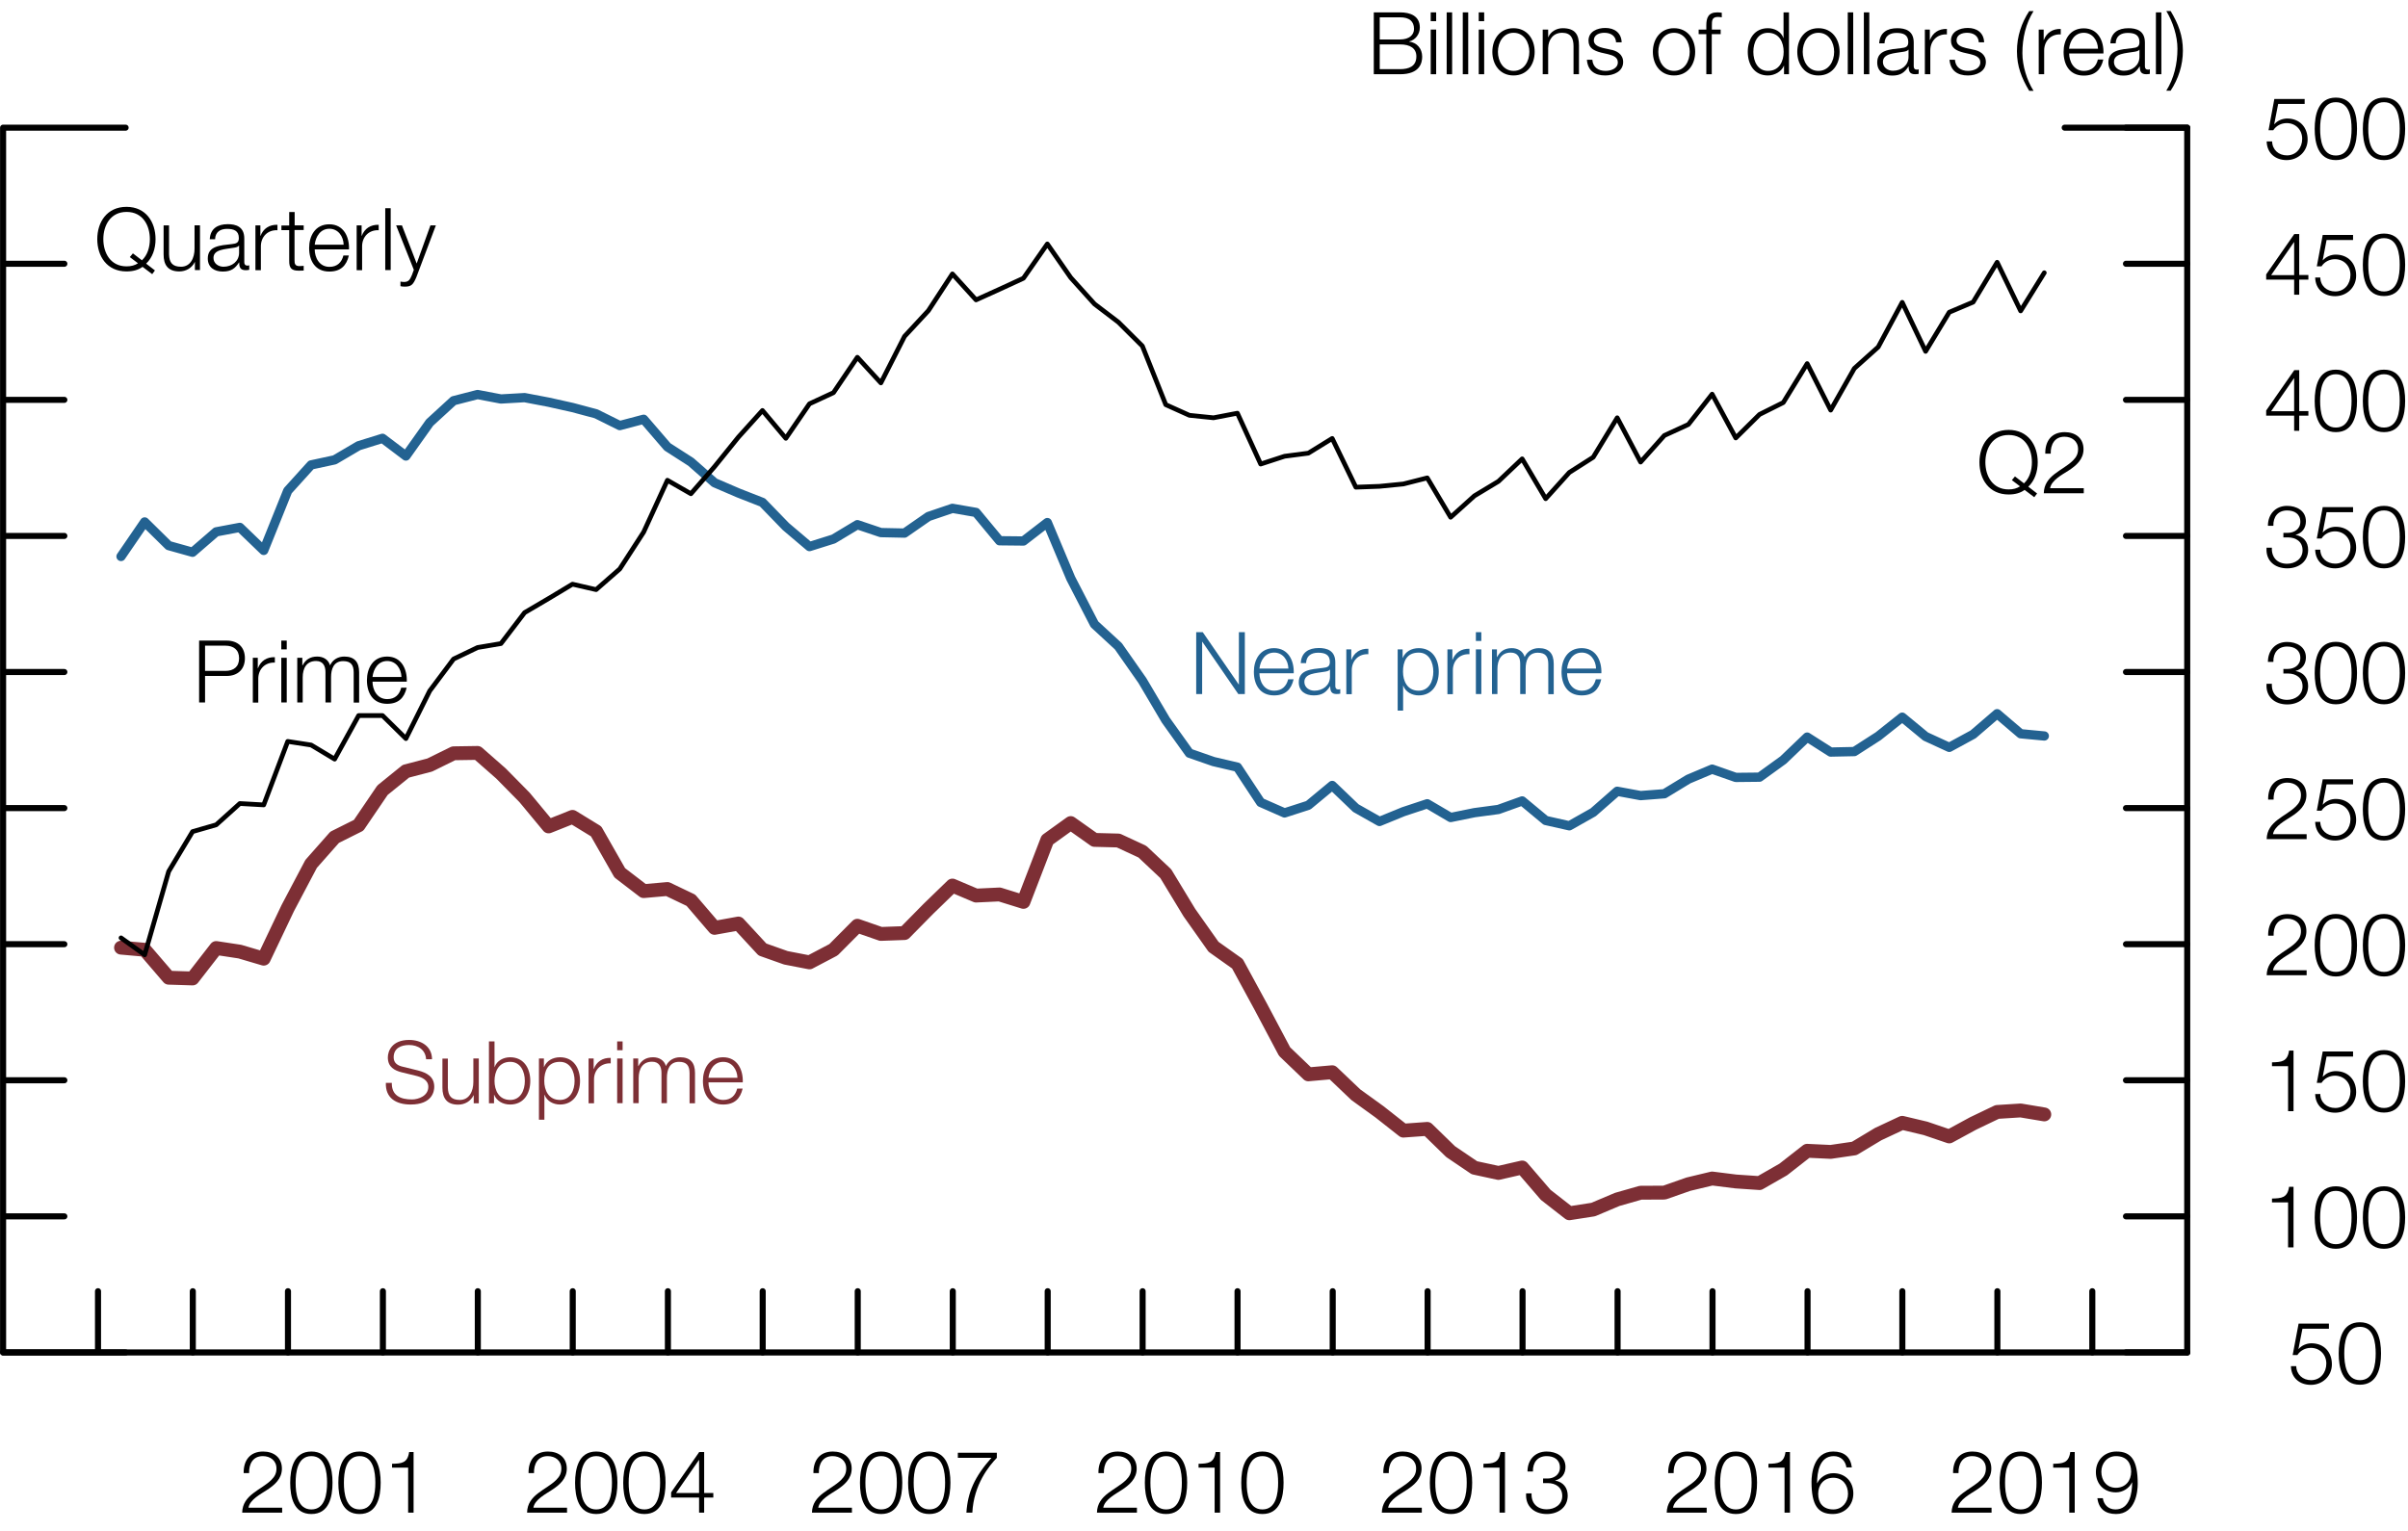 <?xml version="1.0" encoding="utf-8"?>
<!-- Generator: Adobe Illustrator 23.0.3, SVG Export Plug-In . SVG Version: 6.00 Build 0)  -->
<svg version="1.1" id="Layer_1" xmlns="http://www.w3.org/2000/svg" xmlns:xlink="http://www.w3.org/1999/xlink" x="0px" y="0px"
	 viewBox="0 0 194.58 123.77" style="enable-background:new 0 0 194.58 123.77;" xml:space="preserve">
<style type="text/css">
	.st0{fill:none;stroke:#7D2F35;stroke-width:1.12;stroke-linecap:round;stroke-linejoin:round;stroke-miterlimit:10;}
	.st1{fill:none;stroke:#236291;stroke-width:0.75;stroke-linecap:round;stroke-linejoin:round;stroke-miterlimit:10;}
	.st2{fill:none;stroke:#000000;stroke-width:0.38;stroke-linecap:round;stroke-linejoin:round;stroke-miterlimit:10;}
	.st3{fill:none;stroke:#000000;stroke-width:0.49;stroke-linecap:round;stroke-linejoin:round;stroke-miterlimit:10;}
	.st4{fill:#236291;}
	.st5{fill:#7D2F35;}
</style>
<g>
	<polyline class="st0" points="9.78,76.6 11.69,76.77 13.63,79.03 15.56,79.09 17.47,76.63 19.38,76.92 21.31,77.49 23.25,73.41 
		25.14,69.83 27.04,67.68 28.98,66.71 30.91,63.87 32.8,62.34 34.72,61.84 36.65,60.89 38.59,60.86 40.48,62.52 42.39,64.46 
		44.33,66.8 46.26,66.03 48.17,67.2 50.08,70.55 52.01,72.03 53.93,71.86 55.83,72.77 57.74,75 59.67,74.65 61.61,76.75 63.5,77.42 
		65.41,77.79 67.35,76.77 69.28,74.83 71.18,75.49 73.09,75.42 75.02,73.46 76.96,71.58 78.87,72.39 80.77,72.3 82.7,72.9 
		84.63,67.89 86.52,66.53 88.44,67.89 90.37,67.94 92.31,68.84 94.2,70.62 96.11,73.77 98.06,76.53 99.99,77.9 101.87,81.36 
		103.8,85 105.72,86.84 107.65,86.67 109.56,88.49 111.47,89.87 113.4,91.39 115.33,91.25 117.22,93.09 119.14,94.39 121.08,94.81 
		123,94.37 124.9,96.58 126.81,98.07 128.74,97.77 130.68,96.95 132.57,96.41 134.49,96.4 136.43,95.72 138.35,95.26 140.26,95.5 
		142.18,95.63 144.1,94.53 146.03,93.02 147.93,93.11 149.84,92.83 151.77,91.67 153.71,90.76 155.6,91.21 157.51,91.86 
		159.44,90.81 161.38,89.88 163.28,89.76 165.19,90.08 	"/>
	<polyline class="st1" points="9.78,44.98 11.69,42.19 13.63,44.1 15.56,44.64 17.47,42.99 19.38,42.63 21.31,44.49 23.25,39.67 
		25.14,37.58 27.04,37.17 28.98,36.03 30.91,35.43 32.8,36.86 34.72,34.16 36.65,32.39 38.59,31.89 40.48,32.25 42.39,32.14 
		44.33,32.51 46.26,32.94 48.17,33.45 50.08,34.4 52.01,33.89 53.93,36.12 55.83,37.34 57.74,39.02 59.67,39.85 61.61,40.61 
		63.5,42.56 65.41,44.18 67.35,43.57 69.28,42.41 71.18,43.05 73.09,43.09 75.02,41.75 76.96,41.09 78.87,41.42 80.77,43.71 
		82.7,43.73 84.63,42.24 86.52,46.74 88.44,50.46 90.37,52.24 92.31,55.01 94.2,58.21 96.11,60.88 98.06,61.56 99.99,62.01 
		101.87,64.86 103.8,65.71 105.72,65.09 107.65,63.49 109.56,65.32 111.47,66.4 113.4,65.61 115.33,64.97 117.22,66.08 
		119.14,65.69 121.08,65.43 123,64.74 124.9,66.32 126.81,66.75 128.74,65.66 130.68,63.96 132.57,64.31 134.49,64.16 136.43,62.98 
		138.35,62.17 140.26,62.84 142.18,62.82 144.1,61.43 146.03,59.58 147.93,60.79 149.84,60.75 151.77,59.51 153.71,57.97 
		155.6,59.53 157.51,60.41 159.44,59.36 161.38,57.69 163.28,59.31 165.19,59.49 	"/>
	<polyline class="st2" points="9.78,75.81 11.69,77.18 13.63,70.44 15.56,67.22 17.47,66.67 19.38,64.95 21.31,65.06 23.25,59.93 
		25.14,60.22 27.04,61.36 28.98,57.84 30.91,57.84 32.8,59.7 34.72,55.85 36.65,53.27 38.59,52.34 40.48,52.02 42.39,49.52 
		44.33,48.38 46.26,47.22 48.17,47.66 50.08,45.99 52.01,43.01 53.93,38.82 55.83,39.91 57.74,37.72 59.67,35.33 61.61,33.18 
		63.5,35.43 65.41,32.64 67.35,31.74 69.28,28.88 71.18,30.95 73.09,27.19 75.02,25.11 76.96,22.14 78.87,24.24 80.77,23.38 
		82.7,22.49 84.63,19.72 86.52,22.44 88.44,24.57 90.37,26.04 92.31,27.97 94.2,32.71 96.11,33.57 98.06,33.77 99.99,33.4 
		101.87,37.51 103.8,36.88 105.72,36.63 107.65,35.44 109.56,39.38 111.47,39.31 113.4,39.12 115.33,38.63 117.22,41.81 
		119.14,40.08 121.08,38.91 123,37.09 124.9,40.31 126.81,38.19 128.74,36.96 130.68,33.77 132.57,37.35 134.49,35.2 136.43,34.31 
		138.35,31.86 140.26,35.4 142.18,33.5 144.1,32.54 146.03,29.39 147.93,33.15 149.84,29.78 151.77,28.05 153.71,24.44 155.6,28.4 
		157.51,25.24 159.44,24.42 161.38,21.2 163.28,25.13 165.19,22.05 	"/>
	<path class="st3" d="M176.74,109.32h-4.95 M176.74,98.32h-4.95 M176.74,87.32h-4.95 M176.74,76.32h-4.95 M176.74,65.32h-4.95
		 M176.74,54.32h-4.95 M176.74,43.32h-4.95 M176.74,32.32h-4.95 M176.74,21.32h-4.95 M176.74,10.32h-4.95"/>
	<g>
		<path d="M185.55,110.43c0.02,0.68,0.53,1.13,1.2,1.13c0.76,0,1.23-0.62,1.23-1.34c0-0.72-0.52-1.27-1.25-1.27
			c-0.44,0-0.85,0.21-1.09,0.58h-0.38l0.48-2.54h2.45v0.41h-2.14l-0.32,1.63l0.01,0.01c0.25-0.29,0.65-0.46,1.04-0.46
			c1.01,0,1.65,0.71,1.65,1.7c0,0.95-0.76,1.66-1.7,1.66c-0.91,0-1.59-0.57-1.61-1.51H185.55z"/>
		<path d="M192.4,109.4c0,1.15-0.28,2.53-1.71,2.53s-1.71-1.38-1.71-2.52c0-1.15,0.28-2.53,1.71-2.53S192.4,108.26,192.4,109.4z
			 M189.43,109.4c0,0.85,0.15,2.16,1.27,2.16c1.12,0,1.27-1.3,1.27-2.16c0-0.85-0.15-2.15-1.27-2.15
			C189.57,107.25,189.43,108.56,189.43,109.4z"/>
	</g>
	<g>
		<path d="M183.59,96.88c0.77-0.02,1.25-0.05,1.38-0.95h0.36v4.9h-0.44v-3.64h-1.3V96.88z"/>
		<path d="M190.46,98.41c0,1.15-0.28,2.53-1.71,2.53s-1.71-1.38-1.71-2.52c0-1.15,0.28-2.53,1.71-2.53S190.46,97.27,190.46,98.41z
			 M187.48,98.41c0,0.85,0.15,2.16,1.27,2.16c1.12,0,1.27-1.3,1.27-2.16c0-0.85-0.15-2.15-1.27-2.15
			C187.63,96.26,187.48,97.56,187.48,98.41z"/>
		<path d="M194.35,98.41c0,1.15-0.28,2.53-1.71,2.53c-1.43,0-1.71-1.38-1.71-2.52c0-1.15,0.28-2.53,1.71-2.53
			C194.07,95.89,194.35,97.27,194.35,98.41z M191.37,98.41c0,0.85,0.15,2.16,1.27,2.16c1.12,0,1.27-1.3,1.27-2.16
			c0-0.85-0.15-2.15-1.27-2.15C191.52,96.26,191.37,97.56,191.37,98.41z"/>
	</g>
	<g>
		<path d="M183.59,85.87c0.77-0.02,1.25-0.05,1.38-0.95h0.36v4.9h-0.44v-3.64h-1.3V85.87z"/>
		<path d="M187.49,88.43c0.02,0.68,0.53,1.13,1.21,1.13c0.76,0,1.23-0.62,1.23-1.34c0-0.72-0.53-1.27-1.25-1.27
			c-0.44,0-0.85,0.21-1.09,0.58h-0.38l0.48-2.54h2.45v0.41h-2.14l-0.31,1.63l0.01,0.01c0.25-0.29,0.65-0.46,1.04-0.46
			c1.01,0,1.65,0.71,1.65,1.7c0,0.95-0.76,1.66-1.7,1.66c-0.91,0-1.59-0.57-1.61-1.51H187.49z"/>
		<path d="M194.35,87.4c0,1.15-0.28,2.53-1.71,2.53c-1.43,0-1.71-1.38-1.71-2.52c0-1.15,0.28-2.53,1.71-2.53
			C194.07,84.88,194.35,86.26,194.35,87.4z M191.37,87.4c0,0.85,0.15,2.16,1.27,2.16c1.12,0,1.27-1.3,1.27-2.16
			c0-0.85-0.15-2.15-1.27-2.15C191.52,85.25,191.37,86.56,191.37,87.4z"/>
	</g>
	<g>
		<path d="M186.39,78.83h-3.23c0.03-1.46,1.53-1.82,2.36-2.65c0.27-0.27,0.41-0.53,0.41-0.92c0-0.64-0.5-1-1.1-1
			c-0.81,0-1.13,0.64-1.11,1.37h-0.44c-0.02-1.01,0.5-1.74,1.57-1.74c0.85,0,1.52,0.47,1.52,1.38c0,0.82-0.59,1.33-1.23,1.74
			c-0.48,0.32-1.36,0.76-1.47,1.42h2.72V78.83z"/>
		<path d="M190.46,76.4c0,1.15-0.28,2.53-1.71,2.53s-1.71-1.38-1.71-2.52c0-1.15,0.28-2.53,1.71-2.53S190.46,75.26,190.46,76.4z
			 M187.48,76.4c0,0.85,0.15,2.16,1.27,2.16c1.12,0,1.27-1.3,1.27-2.16c0-0.85-0.15-2.15-1.27-2.15
			C187.63,74.25,187.48,75.56,187.48,76.4z"/>
		<path d="M194.35,76.4c0,1.15-0.28,2.53-1.71,2.53c-1.43,0-1.71-1.38-1.71-2.52c0-1.15,0.28-2.53,1.71-2.53
			C194.07,73.88,194.35,75.26,194.35,76.4z M191.37,76.4c0,0.85,0.15,2.16,1.27,2.16c1.12,0,1.27-1.3,1.27-2.16
			c0-0.85-0.15-2.15-1.27-2.15C191.52,74.25,191.37,75.56,191.37,76.4z"/>
	</g>
	<g>
		<path d="M186.39,67.83h-3.23c0.03-1.46,1.53-1.82,2.36-2.65c0.27-0.27,0.41-0.53,0.41-0.92c0-0.64-0.5-1-1.1-1
			c-0.81,0-1.13,0.64-1.11,1.37h-0.44c-0.02-1.01,0.5-1.74,1.57-1.74c0.85,0,1.52,0.47,1.52,1.38c0,0.82-0.59,1.33-1.23,1.74
			c-0.48,0.32-1.36,0.76-1.47,1.42h2.72V67.83z"/>
		<path d="M187.49,66.43c0.02,0.68,0.53,1.13,1.21,1.13c0.76,0,1.23-0.62,1.23-1.34c0-0.72-0.53-1.27-1.25-1.27
			c-0.44,0-0.85,0.21-1.09,0.58h-0.38l0.48-2.54h2.45v0.41h-2.14l-0.31,1.63l0.01,0.01c0.25-0.29,0.65-0.46,1.04-0.46
			c1.01,0,1.65,0.71,1.65,1.7c0,0.95-0.76,1.66-1.7,1.66c-0.91,0-1.59-0.57-1.61-1.51H187.49z"/>
		<path d="M194.35,65.41c0,1.15-0.28,2.53-1.71,2.53c-1.43,0-1.71-1.38-1.71-2.52c0-1.15,0.28-2.53,1.71-2.53
			C194.07,62.89,194.35,64.27,194.35,65.41z M191.37,65.41c0,0.85,0.15,2.16,1.27,2.16c1.12,0,1.27-1.3,1.27-2.16
			c0-0.85-0.15-2.15-1.27-2.15C191.52,63.26,191.37,64.56,191.37,65.41z"/>
	</g>
	<g>
		<path d="M183.58,55.27c-0.04,0.78,0.44,1.3,1.23,1.3c0.64,0,1.25-0.39,1.25-1.09c0-0.7-0.53-1.04-1.18-1.04h-0.37v-0.37h0.37
			c0.46,0,1-0.27,1-0.89c0-0.64-0.48-0.92-1.07-0.92c-0.73,0-1.13,0.51-1.11,1.24h-0.44c0-0.92,0.6-1.61,1.55-1.61
			c0.76,0,1.52,0.38,1.52,1.25c0,0.53-0.29,0.95-0.83,1.09v0.01c0.64,0.11,1.01,0.57,1.01,1.21c0,0.96-0.78,1.49-1.69,1.49
			c-1.01,0-1.75-0.62-1.67-1.67H183.58z"/>
		<path d="M190.46,54.4c0,1.15-0.28,2.53-1.71,2.53s-1.71-1.38-1.71-2.52c0-1.15,0.28-2.53,1.71-2.53S190.46,53.26,190.46,54.4z
			 M187.48,54.4c0,0.85,0.15,2.16,1.27,2.16c1.12,0,1.27-1.3,1.27-2.16c0-0.85-0.15-2.15-1.27-2.15
			C187.63,52.25,187.48,53.56,187.48,54.4z"/>
		<path d="M194.35,54.4c0,1.15-0.28,2.53-1.71,2.53c-1.43,0-1.71-1.38-1.71-2.52c0-1.15,0.28-2.53,1.71-2.53
			C194.07,51.88,194.35,53.26,194.35,54.4z M191.37,54.4c0,0.85,0.15,2.16,1.27,2.16c1.12,0,1.27-1.3,1.27-2.16
			c0-0.85-0.15-2.15-1.27-2.15C191.52,52.25,191.37,53.56,191.37,54.4z"/>
	</g>
	<g>
		<path d="M183.58,44.27c-0.04,0.78,0.44,1.3,1.23,1.3c0.64,0,1.25-0.39,1.25-1.09c0-0.7-0.53-1.04-1.18-1.04h-0.37v-0.37h0.37
			c0.46,0,1-0.27,1-0.89c0-0.64-0.48-0.92-1.07-0.92c-0.73,0-1.13,0.51-1.11,1.24h-0.44c0-0.92,0.6-1.61,1.55-1.61
			c0.76,0,1.52,0.38,1.52,1.25c0,0.53-0.29,0.95-0.83,1.09v0.01c0.64,0.11,1.01,0.57,1.01,1.21c0,0.96-0.78,1.49-1.69,1.49
			c-1.01,0-1.75-0.62-1.67-1.67H183.58z"/>
		<path d="M187.49,44.43c0.02,0.68,0.53,1.13,1.21,1.13c0.76,0,1.23-0.62,1.23-1.34c0-0.72-0.53-1.27-1.25-1.27
			c-0.44,0-0.85,0.21-1.09,0.58h-0.38l0.48-2.54h2.45v0.41h-2.14l-0.31,1.63l0.01,0.01c0.25-0.29,0.65-0.46,1.04-0.46
			c1.01,0,1.65,0.71,1.65,1.7c0,0.95-0.76,1.66-1.7,1.66c-0.91,0-1.59-0.57-1.61-1.51H187.49z"/>
		<path d="M194.35,43.41c0,1.15-0.28,2.53-1.71,2.53c-1.43,0-1.71-1.38-1.71-2.52c0-1.15,0.28-2.53,1.71-2.53
			C194.07,40.89,194.35,42.27,194.35,43.41z M191.37,43.41c0,0.85,0.15,2.16,1.27,2.16c1.12,0,1.27-1.3,1.27-2.16
			c0-0.85-0.15-2.15-1.27-2.15C191.52,41.26,191.37,42.56,191.37,43.41z"/>
	</g>
	<g>
		<path d="M183.12,33.18l2.27-3.26h0.4v3.31h0.74v0.37h-0.74v1.22h-0.41v-1.22h-2.26V33.18z M185.38,33.24v-2.67h-0.01l-1.85,2.67
			H185.38z"/>
		<path d="M190.46,32.4c0,1.15-0.28,2.53-1.71,2.53s-1.71-1.38-1.71-2.52c0-1.15,0.28-2.53,1.71-2.53S190.46,31.26,190.46,32.4z
			 M187.48,32.4c0,0.85,0.15,2.16,1.27,2.16c1.12,0,1.27-1.3,1.27-2.16c0-0.85-0.15-2.15-1.27-2.15
			C187.63,30.25,187.48,31.56,187.48,32.4z"/>
		<path d="M194.35,32.4c0,1.15-0.28,2.53-1.71,2.53c-1.43,0-1.71-1.38-1.71-2.52c0-1.15,0.28-2.53,1.71-2.53
			C194.07,29.88,194.35,31.26,194.35,32.4z M191.37,32.4c0,0.85,0.15,2.16,1.27,2.16c1.12,0,1.27-1.3,1.27-2.16
			c0-0.85-0.15-2.15-1.27-2.15C191.52,30.25,191.37,31.56,191.37,32.4z"/>
	</g>
	<g>
		<path d="M183.12,22.18l2.27-3.26h0.4v3.31h0.74v0.37h-0.74v1.22h-0.41v-1.22h-2.26V22.18z M185.38,22.24v-2.67h-0.01l-1.85,2.67
			H185.38z"/>
		<path d="M187.49,22.43c0.02,0.68,0.53,1.13,1.21,1.13c0.76,0,1.23-0.62,1.23-1.34c0-0.72-0.53-1.27-1.25-1.27
			c-0.44,0-0.85,0.21-1.09,0.58h-0.38l0.48-2.54h2.45v0.41h-2.14l-0.31,1.63l0.01,0.01c0.25-0.29,0.65-0.46,1.04-0.46
			c1.01,0,1.65,0.71,1.65,1.7c0,0.95-0.76,1.66-1.7,1.66c-0.91,0-1.59-0.57-1.61-1.51H187.49z"/>
		<path d="M194.35,21.4c0,1.15-0.28,2.53-1.71,2.53c-1.43,0-1.71-1.38-1.71-2.52c0-1.15,0.28-2.53,1.71-2.53
			C194.07,18.88,194.35,20.26,194.35,21.4z M191.37,21.4c0,0.85,0.15,2.16,1.27,2.16c1.12,0,1.27-1.3,1.27-2.16
			c0-0.85-0.15-2.15-1.27-2.15C191.52,19.25,191.37,20.56,191.37,21.4z"/>
	</g>
	<g>
		<path d="M183.6,11.43c0.02,0.68,0.53,1.13,1.2,1.13c0.76,0,1.23-0.62,1.23-1.34c0-0.72-0.52-1.27-1.25-1.27
			c-0.44,0-0.85,0.21-1.09,0.58h-0.38L183.78,8h2.45V8.4h-2.14l-0.32,1.63l0.01,0.01c0.25-0.29,0.65-0.46,1.04-0.46
			c1.01,0,1.65,0.71,1.65,1.7c0,0.95-0.76,1.66-1.7,1.66c-0.91,0-1.59-0.57-1.61-1.51H183.6z"/>
		<path d="M190.46,10.41c0,1.15-0.28,2.53-1.71,2.53s-1.71-1.38-1.71-2.52c0-1.15,0.28-2.53,1.71-2.53S190.46,9.27,190.46,10.41z
			 M187.48,10.41c0,0.85,0.15,2.16,1.27,2.16c1.12,0,1.27-1.3,1.27-2.16c0-0.85-0.15-2.15-1.27-2.15
			C187.63,8.26,187.48,9.56,187.48,10.41z"/>
		<path d="M194.35,10.41c0,1.15-0.28,2.53-1.71,2.53c-1.43,0-1.71-1.38-1.71-2.52c0-1.15,0.28-2.53,1.71-2.53
			C194.07,7.89,194.35,9.27,194.35,10.41z M191.37,10.41c0,0.85,0.15,2.16,1.27,2.16c1.12,0,1.27-1.3,1.27-2.16
			c0-0.85-0.15-2.15-1.27-2.15C191.52,8.26,191.37,9.56,191.37,10.41z"/>
	</g>
	<path class="st3" d="M176.74,109.32v-99 M176.74,10.32h-9.9 M0.25,109.32v-99 M0.25,109.32h9.9 M0.25,10.32h9.9 M0.25,109.32h4.95
		 M0.25,98.32h4.95 M0.25,87.32h4.95 M0.25,76.32h4.95 M0.25,65.32h4.95 M0.25,54.32h4.95 M0.25,43.32h4.95 M0.25,32.32h4.95
		 M0.25,21.32h4.95 M0.25,10.32h4.95 M0.25,109.32v-4.95 M7.92,109.32v-4.95 M15.58,109.32v-4.95 M23.27,109.32v-4.95 M30.94,109.32
		v-4.95 M38.61,109.32v-4.95 M46.28,109.32v-4.95 M53.97,109.32v-4.95 M61.63,109.32v-4.95 M69.31,109.32v-4.95 M76.99,109.32v-4.95
		 M84.66,109.32v-4.95 M92.33,109.32v-4.95 M100,109.32v-4.95 M107.69,109.32v-4.95 M115.36,109.32v-4.95 M123.03,109.32v-4.95
		 M130.71,109.32v-4.95 M138.38,109.32v-4.95 M146.06,109.32v-4.95 M153.72,109.32v-4.95 M161.4,109.32v-4.95 M169.07,109.32v-4.95"
		/>
	<g>
		<path d="M22.8,122.27h-3.23c0.03-1.46,1.53-1.82,2.36-2.65c0.27-0.27,0.41-0.53,0.41-0.92c0-0.64-0.5-1-1.1-1
			c-0.81,0-1.13,0.64-1.11,1.37h-0.44c-0.02-1.01,0.5-1.74,1.57-1.74c0.85,0,1.52,0.47,1.52,1.38c0,0.82-0.59,1.33-1.23,1.74
			c-0.48,0.32-1.36,0.76-1.47,1.42h2.72V122.27z"/>
		<path d="M26.87,119.85c0,1.15-0.28,2.53-1.71,2.53c-1.43,0-1.71-1.38-1.71-2.52c0-1.15,0.28-2.53,1.71-2.53
			C26.59,117.33,26.87,118.71,26.87,119.85z M23.89,119.85c0,0.85,0.15,2.16,1.27,2.16s1.27-1.3,1.27-2.16
			c0-0.85-0.15-2.15-1.27-2.15S23.89,119,23.89,119.85z"/>
		<path d="M30.76,119.85c0,1.15-0.28,2.53-1.71,2.53c-1.43,0-1.71-1.38-1.71-2.52c0-1.15,0.28-2.53,1.71-2.53
			C30.48,117.33,30.76,118.71,30.76,119.85z M27.79,119.85c0,0.85,0.15,2.16,1.27,2.16s1.27-1.3,1.27-2.16
			c0-0.85-0.15-2.15-1.27-2.15S27.79,119,27.79,119.85z"/>
		<path d="M31.68,118.32c0.77-0.02,1.25-0.05,1.38-0.95h0.36v4.9h-0.44v-3.64h-1.3V118.32z"/>
	</g>
	<g>
		<path d="M45.82,122.27h-3.23c0.03-1.46,1.53-1.82,2.36-2.65c0.27-0.27,0.41-0.53,0.41-0.92c0-0.64-0.5-1-1.1-1
			c-0.81,0-1.13,0.64-1.11,1.37h-0.44c-0.02-1.01,0.5-1.74,1.57-1.74c0.85,0,1.52,0.47,1.52,1.38c0,0.82-0.59,1.33-1.23,1.74
			c-0.48,0.32-1.36,0.76-1.47,1.42h2.72V122.27z"/>
		<path d="M49.89,119.85c0,1.15-0.28,2.53-1.71,2.53c-1.43,0-1.71-1.38-1.71-2.52c0-1.15,0.28-2.53,1.71-2.53
			C49.61,117.33,49.89,118.71,49.89,119.85z M46.91,119.85c0,0.85,0.15,2.16,1.27,2.16s1.27-1.3,1.27-2.16
			c0-0.85-0.15-2.15-1.27-2.15S46.91,119,46.91,119.85z"/>
		<path d="M53.78,119.85c0,1.15-0.28,2.53-1.71,2.53c-1.43,0-1.71-1.38-1.71-2.52c0-1.15,0.28-2.53,1.71-2.53
			C53.5,117.33,53.78,118.71,53.78,119.85z M50.8,119.85c0,0.85,0.15,2.16,1.27,2.16s1.27-1.3,1.27-2.16c0-0.85-0.15-2.15-1.27-2.15
			S50.8,119,50.8,119.85z"/>
		<path d="M54.23,120.63l2.27-3.26h0.4v3.31h0.74v0.37h-0.74v1.22h-0.41v-1.22h-2.26V120.63z M56.49,120.68v-2.67h-0.01l-1.85,2.67
			H56.49z"/>
	</g>
	<g>
		<path d="M68.84,122.27h-3.23c0.03-1.46,1.53-1.82,2.36-2.65c0.27-0.27,0.41-0.53,0.41-0.92c0-0.64-0.5-1-1.1-1
			c-0.81,0-1.13,0.64-1.11,1.37h-0.44c-0.02-1.01,0.5-1.74,1.57-1.74c0.85,0,1.52,0.47,1.52,1.38c0,0.82-0.59,1.33-1.23,1.74
			c-0.48,0.32-1.36,0.76-1.47,1.42h2.72V122.27z"/>
		<path d="M72.91,119.85c0,1.15-0.28,2.53-1.71,2.53c-1.43,0-1.71-1.38-1.71-2.52c0-1.15,0.28-2.53,1.71-2.53
			C72.63,117.33,72.91,118.71,72.91,119.85z M69.93,119.85c0,0.85,0.15,2.16,1.27,2.16s1.27-1.3,1.27-2.16
			c0-0.85-0.15-2.15-1.27-2.15S69.93,119,69.93,119.85z"/>
		<path d="M76.8,119.85c0,1.15-0.28,2.53-1.71,2.53c-1.43,0-1.71-1.38-1.71-2.52c0-1.15,0.28-2.53,1.71-2.53
			C76.52,117.33,76.8,118.71,76.8,119.85z M73.83,119.85c0,0.85,0.15,2.16,1.27,2.16s1.27-1.3,1.27-2.16c0-0.85-0.15-2.15-1.27-2.15
			S73.83,119,73.83,119.85z"/>
		<path d="M77.4,117.43h3.15v0.41c-0.62,0.64-1.87,2.16-1.98,4.43h-0.48c0.11-1.66,0.66-2.89,2.02-4.43H77.4V117.43z"/>
	</g>
	<g>
		<path d="M91.87,122.27h-3.23c0.03-1.46,1.53-1.82,2.36-2.65c0.27-0.27,0.41-0.53,0.41-0.92c0-0.64-0.5-1-1.1-1
			c-0.81,0-1.13,0.64-1.11,1.37h-0.44c-0.02-1.01,0.5-1.74,1.57-1.74c0.85,0,1.52,0.47,1.52,1.38c0,0.82-0.59,1.33-1.23,1.74
			c-0.48,0.32-1.36,0.76-1.47,1.42h2.72V122.27z"/>
		<path d="M95.93,119.85c0,1.15-0.28,2.53-1.71,2.53c-1.43,0-1.71-1.38-1.71-2.52c0-1.15,0.28-2.53,1.71-2.53
			C95.65,117.33,95.93,118.71,95.93,119.85z M92.96,119.85c0,0.85,0.15,2.16,1.27,2.16s1.27-1.3,1.27-2.16
			c0-0.85-0.15-2.15-1.27-2.15S92.96,119,92.96,119.85z"/>
		<path d="M96.85,118.32c0.77-0.02,1.25-0.05,1.38-0.95h0.36v4.9h-0.44v-3.64h-1.3V118.32z"/>
		<path d="M103.72,119.85c0,1.15-0.28,2.53-1.71,2.53s-1.71-1.38-1.71-2.52c0-1.15,0.28-2.53,1.71-2.53S103.72,118.71,103.72,119.85
			z M100.74,119.85c0,0.85,0.15,2.16,1.27,2.16c1.12,0,1.27-1.3,1.27-2.16c0-0.85-0.15-2.15-1.27-2.15
			C100.89,117.7,100.74,119,100.74,119.85z"/>
	</g>
	<g>
		<path d="M114.89,122.27h-3.23c0.03-1.46,1.53-1.82,2.36-2.65c0.27-0.27,0.41-0.53,0.41-0.92c0-0.64-0.5-1-1.1-1
			c-0.81,0-1.13,0.64-1.11,1.37h-0.44c-0.02-1.01,0.5-1.74,1.57-1.74c0.85,0,1.52,0.47,1.52,1.38c0,0.82-0.59,1.33-1.23,1.74
			c-0.48,0.32-1.36,0.76-1.47,1.42h2.72V122.27z"/>
		<path d="M118.96,119.85c0,1.15-0.28,2.53-1.71,2.53s-1.71-1.38-1.71-2.52c0-1.15,0.28-2.53,1.71-2.53S118.96,118.71,118.96,119.85
			z M115.98,119.85c0,0.85,0.15,2.16,1.27,2.16c1.12,0,1.27-1.3,1.27-2.16c0-0.85-0.15-2.15-1.27-2.15
			C116.13,117.7,115.98,119,115.98,119.85z"/>
		<path d="M119.87,118.32c0.77-0.02,1.25-0.05,1.38-0.95h0.36v4.9h-0.44v-3.64h-1.3V118.32z"/>
		<path d="M123.76,120.71c-0.04,0.78,0.44,1.29,1.23,1.29c0.64,0,1.25-0.38,1.25-1.08s-0.53-1.04-1.18-1.04h-0.37v-0.37h0.37
			c0.46,0,0.99-0.27,0.99-0.89c0-0.64-0.48-0.92-1.07-0.92c-0.73,0-1.13,0.51-1.11,1.24h-0.44c0-0.92,0.59-1.61,1.55-1.61
			c0.76,0,1.52,0.38,1.52,1.25c0,0.53-0.29,0.95-0.83,1.09v0.01c0.64,0.11,1.01,0.57,1.01,1.21c0,0.96-0.78,1.49-1.69,1.49
			c-1.01,0-1.75-0.62-1.67-1.67H123.76z"/>
	</g>
	<g>
		<path d="M137.91,122.27h-3.23c0.03-1.46,1.53-1.82,2.36-2.65c0.27-0.27,0.41-0.53,0.41-0.92c0-0.64-0.5-1-1.1-1
			c-0.81,0-1.13,0.64-1.11,1.37h-0.44c-0.02-1.01,0.5-1.74,1.57-1.74c0.85,0,1.52,0.47,1.52,1.38c0,0.82-0.59,1.33-1.23,1.74
			c-0.48,0.32-1.36,0.76-1.47,1.42h2.72V122.27z"/>
		<path d="M141.98,119.85c0,1.15-0.28,2.53-1.71,2.53s-1.71-1.38-1.71-2.52c0-1.15,0.28-2.53,1.71-2.53S141.98,118.71,141.98,119.85
			z M139,119.85c0,0.85,0.15,2.16,1.27,2.16c1.12,0,1.27-1.3,1.27-2.16c0-0.85-0.15-2.15-1.27-2.15C139.15,117.7,139,119,139,119.85
			z"/>
		<path d="M142.9,118.32c0.77-0.02,1.25-0.05,1.38-0.95h0.36v4.9h-0.44v-3.64h-1.3V118.32z"/>
		<path d="M149.2,118.61c-0.08-0.54-0.46-0.91-1.02-0.91c-1.15,0-1.35,1.3-1.35,2.19h0.01c0.23-0.48,0.74-0.81,1.3-0.81
			c0.98,0,1.62,0.69,1.62,1.64s-0.69,1.66-1.66,1.66c-1.19,0-1.72-0.69-1.72-2.61c0-0.58,0.15-2.44,1.75-2.44
			c0.87,0,1.4,0.42,1.51,1.28H149.2z M146.92,120.75c0,0.7,0.36,1.26,1.23,1.26c0.7,0,1.18-0.58,1.18-1.26c0-0.71-0.43-1.3-1.18-1.3
			C147.37,119.45,146.92,120.02,146.92,120.75z"/>
	</g>
	<g>
		<path d="M160.93,122.27h-3.23c0.03-1.46,1.53-1.82,2.36-2.65c0.27-0.27,0.41-0.53,0.41-0.92c0-0.64-0.5-1-1.1-1
			c-0.81,0-1.13,0.64-1.11,1.37h-0.44c-0.02-1.01,0.5-1.74,1.57-1.74c0.85,0,1.52,0.47,1.52,1.38c0,0.82-0.59,1.33-1.23,1.74
			c-0.48,0.32-1.36,0.76-1.47,1.42h2.72V122.27z"/>
		<path d="M165,119.85c0,1.15-0.28,2.53-1.71,2.53s-1.71-1.38-1.71-2.52c0-1.15,0.28-2.53,1.71-2.53S165,118.71,165,119.85z
			 M162.02,119.85c0,0.85,0.15,2.16,1.27,2.16c1.12,0,1.27-1.3,1.27-2.16c0-0.85-0.15-2.15-1.27-2.15
			C162.17,117.7,162.02,119,162.02,119.85z"/>
		<path d="M165.91,118.32c0.77-0.02,1.25-0.05,1.38-0.95h0.36v4.9h-0.44v-3.64h-1.3V118.32z"/>
		<path d="M169.92,121.1c0.08,0.54,0.46,0.91,1.02,0.91c1.15,0,1.35-1.3,1.35-2.19h-0.01c-0.23,0.48-0.74,0.81-1.3,0.81
			c-0.98,0-1.62-0.69-1.62-1.64c0-0.95,0.69-1.66,1.66-1.66c1.19,0,1.72,0.69,1.72,2.61c0,0.58-0.15,2.44-1.75,2.44
			c-0.87,0-1.4-0.42-1.51-1.28H169.92z M172.21,118.96c0-0.7-0.36-1.26-1.23-1.26c-0.7,0-1.18,0.58-1.18,1.26
			c0,0.71,0.43,1.3,1.18,1.3C171.76,120.26,172.21,119.68,172.21,118.96z"/>
	</g>
	<line class="st3" x1="0.25" y1="109.32" x2="176.74" y2="109.32"/>
	<g>
		<path d="M12.3,22.16l-0.78-0.59c-0.34,0.25-0.77,0.37-1.3,0.37c-1.58,0-2.36-1.23-2.36-2.61c0-1.37,0.78-2.61,2.36-2.61
			c1.57,0,2.35,1.23,2.35,2.61c0,0.78-0.25,1.5-0.76,1.98l0.71,0.55L12.3,22.16z M11.47,21.04c0.45-0.42,0.64-1.06,0.64-1.71
			c0-1.09-0.56-2.2-1.88-2.2c-1.32,0-1.88,1.11-1.88,2.2c0,1.09,0.56,2.2,1.88,2.2c0.36,0,0.67-0.08,0.92-0.25l-0.66-0.5l0.25-0.3
			L11.47,21.04z"/>
		<path d="M16.16,21.83h-0.41v-0.65h-0.01c-0.23,0.48-0.71,0.76-1.25,0.76c-0.92,0-1.27-0.53-1.27-1.37v-2.35h0.44v2.35
			c0.02,0.65,0.27,0.99,0.97,0.99c0.76,0,1.09-0.71,1.09-1.45v-1.9h0.44V21.83z"/>
		<path d="M16.95,19.33c0.05-0.85,0.63-1.21,1.46-1.21c0.64,0,1.33,0.19,1.33,1.16v1.92c0,0.17,0.08,0.27,0.26,0.27
			c0.05,0,0.09-0.01,0.14-0.03v0.37c-0.1,0.02-0.17,0.03-0.29,0.03c-0.45,0-0.52-0.26-0.52-0.63h-0.01
			c-0.31,0.47-0.62,0.74-1.32,0.74c-0.67,0-1.21-0.33-1.21-1.06c0-1.01,0.99-1.05,1.94-1.16c0.36-0.04,0.57-0.1,0.57-0.49
			c0-0.6-0.42-0.74-0.95-0.74c-0.55,0-0.95,0.25-0.97,0.84H16.95z M19.31,19.86h-0.01c-0.06,0.1-0.25,0.14-0.37,0.16
			c-0.75,0.13-1.68,0.13-1.68,0.83c0,0.44,0.39,0.71,0.81,0.71c0.68,0,1.26-0.43,1.26-1.13V19.86z"/>
		<path d="M20.63,18.22h0.41v0.85h0.01c0.22-0.59,0.71-0.92,1.37-0.9v0.44c-0.8-0.04-1.34,0.54-1.34,1.3v1.93h-0.44V18.22z"/>
	</g>
	<g>
		<path d="M23.8,18.22h0.74v0.37H23.8v2.44c0,0.29,0.04,0.46,0.36,0.48c0.13,0,0.25-0.01,0.38-0.02v0.38
			c-0.13,0-0.26,0.01-0.39,0.01c-0.59,0-0.79-0.2-0.78-0.81v-2.47h-0.63v-0.37h0.63v-1.09h0.44V18.22z"/>
		<path d="M25.43,20.15c0,0.64,0.35,1.42,1.19,1.42c0.64,0,0.99-0.37,1.13-0.92h0.44c-0.19,0.82-0.66,1.3-1.58,1.3
			c-1.15,0-1.63-0.88-1.63-1.91c0-0.95,0.48-1.91,1.63-1.91c1.16,0,1.63,1.02,1.59,2.03H25.43z M27.77,19.78
			c-0.02-0.67-0.44-1.29-1.15-1.29c-0.73,0-1.11,0.63-1.19,1.29H27.77z"/>
		<path d="M28.81,18.22h0.41v0.85h0.01c0.22-0.59,0.71-0.92,1.37-0.9v0.44c-0.8-0.04-1.34,0.54-1.34,1.3v1.93h-0.44V18.22z"/>
	</g>
	<g>
		<path d="M31.13,16.83h0.44v5h-0.44V16.83z"/>
		<path d="M32.01,18.22h0.47l1.19,3.08l1.11-3.08h0.44l-1.57,4.17c-0.26,0.61-0.4,0.78-0.95,0.78c-0.18-0.01-0.26-0.01-0.34-0.04
			v-0.37c0.1,0.02,0.2,0.03,0.3,0.03c0.39,0,0.48-0.23,0.63-0.57l0.15-0.41L32.01,18.22z"/>
	</g>
	<g>
		<path d="M111.01,1h2.12c0.84,0,1.6,0.29,1.6,1.23c0,0.52-0.35,1.01-0.87,1.12v0.01c0.64,0.08,1.06,0.57,1.06,1.22
			c0,0.48-0.17,1.42-1.79,1.42h-2.12V1z M111.49,3.19h1.64c0.76,0,1.13-0.38,1.13-0.85c0-0.62-0.38-0.94-1.13-0.94h-1.64V3.19z
			 M111.49,5.59h1.64c0.71,0,1.32-0.22,1.32-1.03c0-0.64-0.48-0.97-1.32-0.97h-1.64V5.59z"/>
		<path d="M115.61,1h0.44v0.71h-0.44V1z M115.61,2.39h0.44V6h-0.44V2.39z"/>
		<path d="M116.9,1h0.44v5h-0.44V1z"/>
		<path d="M118.2,1h0.44v5h-0.44V1z"/>
		<path d="M119.49,1h0.44v0.71h-0.44V1z M119.49,2.39h0.44V6h-0.44V2.39z"/>
		<path d="M124.01,4.19c0,1.04-0.61,1.91-1.71,1.91s-1.71-0.88-1.71-1.91s0.61-1.91,1.71-1.91S124.01,3.16,124.01,4.19z
			 M121.04,4.19c0,0.76,0.43,1.54,1.27,1.54c0.84,0,1.27-0.78,1.27-1.54c0-0.76-0.43-1.54-1.27-1.54
			C121.47,2.65,121.04,3.43,121.04,4.19z"/>
		<path d="M124.66,2.39h0.44v0.62h0.01c0.17-0.43,0.64-0.73,1.16-0.73c1.02,0,1.32,0.53,1.32,1.39V6h-0.44V3.74
			c0-0.62-0.2-1.09-0.92-1.09c-0.71,0-1.11,0.53-1.13,1.24V6h-0.44V2.39z"/>
		<path d="M130.59,3.44c-0.02-0.55-0.44-0.79-0.95-0.79c-0.39,0-0.85,0.15-0.85,0.62c0,0.39,0.44,0.53,0.75,0.61l0.59,0.13
			c0.5,0.08,1.03,0.37,1.03,1c0,0.78-0.78,1.09-1.45,1.09c-0.85,0-1.41-0.39-1.48-1.27h0.44c0.04,0.6,0.48,0.9,1.07,0.9
			c0.42,0,0.99-0.18,0.99-0.69c0-0.42-0.39-0.56-0.79-0.66l-0.57-0.13c-0.57-0.15-1.01-0.36-1.01-0.97c0-0.74,0.72-1.02,1.36-1.02
			c0.73,0,1.29,0.38,1.32,1.16H130.59z"/>
		<path d="M136.98,4.19c0,1.04-0.61,1.91-1.71,1.91s-1.71-0.88-1.71-1.91s0.61-1.91,1.71-1.91S136.98,3.16,136.98,4.19z M134,4.19
			c0,0.76,0.43,1.54,1.27,1.54s1.27-0.78,1.27-1.54c0-0.76-0.43-1.54-1.27-1.54S134,3.43,134,4.19z"/>
		<path d="M139.03,2.76h-0.71V6h-0.44V2.76h-0.62V2.39h0.62V2.06c0-0.62,0.16-1.06,0.88-1.06c0.13,0,0.23,0.01,0.37,0.03V1.4
			c-0.12-0.02-0.22-0.03-0.32-0.03c-0.48,0-0.48,0.31-0.48,0.7v0.32h0.71V2.76z"/>
		<path d="M144.57,6h-0.41V5.31h-0.01c-0.19,0.48-0.76,0.79-1.29,0.79c-1.1,0-1.63-0.88-1.63-1.91c0-1.03,0.53-1.91,1.63-1.91
			c0.53,0,1.07,0.27,1.25,0.79h0.01V1h0.44V6z M142.86,5.73c0.93,0,1.27-0.79,1.27-1.54c0-0.75-0.34-1.54-1.27-1.54
			c-0.84,0-1.18,0.79-1.18,1.54C141.68,4.94,142.02,5.73,142.86,5.73z"/>
		<path d="M148.65,4.19c0,1.04-0.61,1.91-1.71,1.91s-1.71-0.88-1.71-1.91s0.61-1.91,1.71-1.91S148.65,3.16,148.65,4.19z
			 M145.67,4.19c0,0.76,0.43,1.54,1.27,1.54s1.27-0.78,1.27-1.54c0-0.76-0.43-1.54-1.27-1.54S145.67,3.43,145.67,4.19z"/>
		<path d="M149.31,1h0.44v5h-0.44V1z"/>
		<path d="M150.61,1h0.44v5h-0.44V1z"/>
		<path d="M151.85,3.49c0.05-0.85,0.63-1.21,1.46-1.21c0.64,0,1.33,0.19,1.33,1.16v1.92c0,0.17,0.08,0.27,0.26,0.27
			c0.05,0,0.09-0.01,0.14-0.03v0.37c-0.1,0.02-0.17,0.03-0.29,0.03c-0.45,0-0.52-0.26-0.52-0.63h-0.01
			c-0.31,0.47-0.62,0.74-1.32,0.74c-0.67,0-1.21-0.33-1.21-1.06c0-1.01,0.99-1.05,1.94-1.16c0.36-0.04,0.57-0.1,0.57-0.49
			c0-0.6-0.42-0.74-0.95-0.74c-0.55,0-0.95,0.25-0.97,0.84H151.85z M154.21,4.02h-0.01c-0.06,0.1-0.25,0.14-0.37,0.16
			c-0.75,0.13-1.68,0.13-1.68,0.83c0,0.44,0.39,0.71,0.81,0.71c0.68,0,1.26-0.43,1.26-1.13V4.02z"/>
		<path d="M155.53,2.39h0.41v0.85h0.01c0.22-0.59,0.71-0.92,1.37-0.9v0.44c-0.8-0.04-1.34,0.54-1.34,1.3V6h-0.44V2.39z"/>
		<path d="M159.9,3.44c-0.02-0.55-0.44-0.79-0.95-0.79c-0.39,0-0.85,0.15-0.85,0.62c0,0.39,0.44,0.53,0.75,0.61l0.59,0.13
			c0.5,0.08,1.03,0.37,1.03,1c0,0.78-0.78,1.09-1.45,1.09c-0.85,0-1.41-0.39-1.49-1.27h0.44c0.04,0.6,0.48,0.9,1.06,0.9
			c0.42,0,0.99-0.18,0.99-0.69c0-0.42-0.39-0.56-0.79-0.66l-0.57-0.13c-0.57-0.15-1.01-0.36-1.01-0.97c0-0.74,0.72-1.02,1.36-1.02
			c0.73,0,1.29,0.38,1.32,1.16H159.9z"/>
		<path d="M163.97,7.34c-0.62-1.04-0.99-1.98-0.99-3.2c0-1.2,0.37-2.29,0.99-3.24h0.35c-0.62,1-0.9,2.16-0.9,3.4
			c0,1.01,0.36,2.19,0.9,3.04H163.97z"/>
		<path d="M164.73,2.39h0.41v0.85h0.01c0.22-0.59,0.71-0.92,1.37-0.9v0.44c-0.8-0.04-1.34,0.54-1.34,1.3V6h-0.44V2.39z"/>
		<path d="M167.2,4.31c0,0.64,0.35,1.42,1.19,1.42c0.64,0,1-0.37,1.13-0.92h0.44c-0.19,0.82-0.66,1.3-1.58,1.3
			c-1.15,0-1.63-0.88-1.63-1.91c0-0.95,0.48-1.91,1.63-1.91c1.16,0,1.63,1.02,1.59,2.03H167.2z M169.53,3.94
			c-0.02-0.67-0.44-1.29-1.15-1.29c-0.73,0-1.11,0.63-1.19,1.29H169.53z"/>
		<path d="M170.53,3.49c0.05-0.85,0.63-1.21,1.46-1.21c0.64,0,1.33,0.19,1.33,1.16v1.92c0,0.17,0.08,0.27,0.26,0.27
			c0.05,0,0.09-0.01,0.14-0.03v0.37C173.62,5.99,173.55,6,173.43,6c-0.45,0-0.52-0.26-0.52-0.63h-0.01
			c-0.32,0.47-0.62,0.74-1.32,0.74c-0.67,0-1.21-0.33-1.21-1.06c0-1.01,0.99-1.05,1.94-1.16c0.36-0.04,0.57-0.1,0.57-0.49
			c0-0.6-0.42-0.74-0.95-0.74c-0.55,0-0.95,0.25-0.97,0.84H170.53z M172.88,4.02h-0.01c-0.06,0.1-0.25,0.14-0.37,0.16
			c-0.75,0.13-1.68,0.13-1.68,0.83c0,0.44,0.38,0.71,0.8,0.71c0.68,0,1.26-0.43,1.26-1.13V4.02z"/>
		<path d="M174.21,1h0.44v5h-0.44V1z"/>
	</g>
	<g>
		<path d="M175.4,0.89c0.62,1.04,0.99,1.98,0.99,3.2c0,1.2-0.37,2.29-0.99,3.24h-0.35c0.62-1,0.9-2.16,0.9-3.4
			c0-1.02-0.37-2.16-0.9-3.04H175.4z"/>
	</g>
	<g>
		<path d="M16.09,51.78h2.22c0.9,0,1.48,0.52,1.48,1.43c0,0.9-0.59,1.43-1.48,1.43h-1.74v2.14h-0.48V51.78z M16.57,54.23h1.64
			c0.67,0,1.11-0.33,1.11-1.02s-0.45-1.02-1.11-1.02h-1.64V54.23z"/>
		<path d="M20.42,53.17h0.41v0.85h0.01c0.22-0.59,0.71-0.92,1.37-0.9v0.44c-0.8-0.04-1.34,0.54-1.34,1.3v1.93h-0.44V53.17z"/>
	</g>
	<g>
		<path d="M22.73,51.78h0.44v0.71h-0.44V51.78z M22.73,53.17h0.44v3.61h-0.44V53.17z"/>
		<path d="M24.02,53.17h0.41v0.61h0.02c0.23-0.44,0.6-0.71,1.18-0.71c0.48,0,0.9,0.23,1.04,0.71c0.22-0.48,0.67-0.71,1.15-0.71
			c0.8,0,1.2,0.42,1.2,1.27v2.45h-0.44v-2.43c0-0.6-0.22-0.92-0.85-0.92c-0.76,0-0.98,0.63-0.98,1.3v2.04H26.3v-2.45
			c0-0.49-0.19-0.9-0.76-0.9c-0.76,0-1.08,0.57-1.08,1.33v2.02h-0.44V53.17z"/>
	</g>
	<g>
		<path d="M30.1,55.09c0,0.64,0.35,1.42,1.19,1.42c0.64,0,0.99-0.37,1.13-0.92h0.44c-0.19,0.82-0.66,1.3-1.58,1.3
			c-1.15,0-1.63-0.88-1.63-1.91c0-0.95,0.48-1.91,1.63-1.91c1.16,0,1.63,1.02,1.59,2.03H30.1z M32.44,54.72
			c-0.02-0.67-0.44-1.29-1.15-1.29c-0.73,0-1.11,0.63-1.19,1.29H32.44z"/>
	</g>
	<g>
		<path d="M164.38,40.19l-0.78-0.59c-0.34,0.25-0.77,0.37-1.29,0.37c-1.58,0-2.36-1.23-2.36-2.61c0-1.37,0.78-2.61,2.36-2.61
			c1.57,0,2.35,1.23,2.35,2.61c0,0.78-0.25,1.5-0.76,1.98l0.71,0.55L164.38,40.19z M163.55,39.07c0.45-0.42,0.64-1.06,0.64-1.71
			c0-1.09-0.56-2.2-1.88-2.2c-1.32,0-1.88,1.11-1.88,2.2c0,1.09,0.56,2.2,1.88,2.2c0.36,0,0.67-0.08,0.92-0.25l-0.66-0.5l0.25-0.3
			L163.55,39.07z"/>
		<path d="M168.38,39.87h-3.23c0.03-1.46,1.53-1.82,2.36-2.65c0.27-0.27,0.41-0.53,0.41-0.92c0-0.64-0.5-1-1.1-1
			c-0.8,0-1.13,0.64-1.11,1.37h-0.44c-0.02-1.01,0.5-1.74,1.57-1.74c0.85,0,1.52,0.47,1.52,1.38c0,0.82-0.59,1.33-1.23,1.74
			c-0.48,0.31-1.36,0.76-1.47,1.41h2.72V39.87z"/>
	</g>
	<g>
		<path class="st4" d="M96.66,51.1h0.53l2.91,4.23h0.01V51.1h0.48v5h-0.53l-2.91-4.23h-0.01v4.23h-0.48V51.1z"/>
		<path class="st4" d="M101.77,54.41c0,0.64,0.35,1.42,1.19,1.42c0.64,0,0.99-0.37,1.13-0.92h0.44c-0.19,0.82-0.66,1.3-1.58,1.3
			c-1.15,0-1.63-0.88-1.63-1.91c0-0.95,0.48-1.91,1.63-1.91c1.16,0,1.63,1.02,1.59,2.03H101.77z M104.11,54.04
			c-0.02-0.67-0.44-1.29-1.15-1.29c-0.73,0-1.11,0.63-1.19,1.29H104.11z"/>
		<path class="st4" d="M105.11,53.59c0.05-0.85,0.63-1.21,1.46-1.21c0.64,0,1.33,0.19,1.33,1.16v1.92c0,0.17,0.08,0.27,0.26,0.27
			c0.05,0,0.09-0.01,0.14-0.03v0.37c-0.1,0.02-0.17,0.03-0.29,0.03c-0.45,0-0.52-0.26-0.52-0.63h-0.01
			c-0.31,0.47-0.62,0.74-1.32,0.74c-0.67,0-1.21-0.33-1.21-1.06c0-1.01,0.99-1.05,1.94-1.16c0.36-0.04,0.57-0.1,0.57-0.49
			c0-0.6-0.42-0.74-0.95-0.74c-0.55,0-0.95,0.25-0.97,0.84H105.11z M107.46,54.13h-0.01c-0.06,0.1-0.25,0.14-0.37,0.16
			c-0.75,0.13-1.68,0.13-1.68,0.83c0,0.44,0.39,0.71,0.81,0.71c0.68,0,1.26-0.43,1.26-1.13V54.13z"/>
		<path class="st4" d="M108.78,52.49h0.41v0.85h0.01c0.22-0.59,0.71-0.92,1.37-0.9v0.44c-0.8-0.04-1.34,0.54-1.34,1.3v1.93h-0.44
			V52.49z"/>
		<path class="st4" d="M112.93,52.49h0.41v0.69h0.01c0.2-0.5,0.7-0.79,1.29-0.79c1.1,0,1.62,0.88,1.62,1.91
			c0,1.03-0.53,1.91-1.62,1.91c-0.53,0-1.07-0.27-1.25-0.79h-0.01v2.02h-0.44V52.49z M114.64,52.75c-0.98,0-1.27,0.72-1.27,1.54
			c0,0.75,0.34,1.54,1.27,1.54c0.84,0,1.18-0.79,1.18-1.54C115.82,53.54,115.48,52.75,114.64,52.75z"/>
		<path class="st4" d="M116.95,52.49h0.41v0.85h0.01c0.22-0.59,0.71-0.92,1.37-0.9v0.44c-0.8-0.04-1.34,0.54-1.34,1.3v1.93h-0.44
			V52.49z"/>
	</g>
	<g>
		<path class="st4" d="M119.26,51.1h0.44v0.71h-0.44V51.1z M119.26,52.49h0.44v3.61h-0.44V52.49z"/>
		<path class="st4" d="M120.55,52.49h0.41v0.61h0.02c0.23-0.44,0.6-0.71,1.18-0.71c0.48,0,0.9,0.23,1.04,0.71
			c0.22-0.48,0.67-0.71,1.15-0.71c0.8,0,1.2,0.42,1.2,1.27v2.45h-0.44v-2.43c0-0.6-0.22-0.92-0.85-0.92c-0.76,0-0.98,0.63-0.98,1.3
			v2.04h-0.44v-2.45c0-0.49-0.19-0.9-0.76-0.9c-0.76,0-1.08,0.57-1.08,1.33v2.02h-0.44V52.49z"/>
	</g>
	<g>
		<path class="st4" d="M126.63,54.41c0,0.64,0.35,1.42,1.19,1.42c0.64,0,0.99-0.37,1.13-0.92h0.44c-0.19,0.82-0.66,1.3-1.58,1.3
			c-1.15,0-1.63-0.88-1.63-1.91c0-0.95,0.48-1.91,1.63-1.91c1.16,0,1.63,1.02,1.59,2.03H126.63z M128.97,54.04
			c-0.02-0.67-0.44-1.29-1.15-1.29c-0.73,0-1.11,0.63-1.19,1.29H128.97z"/>
	</g>
	<g>
		<path class="st5" d="M31.66,87.53c-0.02,1.03,0.71,1.34,1.63,1.34c0.53,0,1.32-0.29,1.32-1.02c0-0.57-0.56-0.79-1.03-0.9
			l-1.11-0.27c-0.59-0.15-1.13-0.42-1.13-1.21c0-0.49,0.32-1.41,1.72-1.41c0.99,0,1.85,0.53,1.85,1.56h-0.48
			c-0.04-0.76-0.65-1.15-1.37-1.15c-0.65,0-1.25,0.25-1.25,1c0,0.47,0.34,0.67,0.76,0.76l1.22,0.3c0.71,0.19,1.3,0.5,1.3,1.32
			c0,0.34-0.14,1.43-1.91,1.43c-1.18,0-2.05-0.53-2-1.75H31.66z"/>
		<path class="st5" d="M38.69,89.18h-0.41v-0.65h-0.01c-0.23,0.48-0.71,0.76-1.25,0.76c-0.92,0-1.27-0.53-1.27-1.37v-2.35h0.44v2.35
			c0.02,0.65,0.27,0.99,0.97,0.99c0.76,0,1.09-0.71,1.09-1.45v-1.9h0.44V89.18z"/>
		<path class="st5" d="M39.52,84.18h0.44v2.07h0.01c0.18-0.52,0.72-0.79,1.25-0.79c1.1,0,1.63,0.88,1.63,1.91
			c0,1.03-0.53,1.91-1.63,1.91c-0.59,0-1.09-0.29-1.29-0.79h-0.01v0.69h-0.41V84.18z M41.23,85.83c-0.93,0-1.27,0.79-1.27,1.54
			c0,0.75,0.34,1.54,1.27,1.54c0.84,0,1.18-0.79,1.18-1.54C42.41,86.62,42.07,85.83,41.23,85.83z"/>
		<path class="st5" d="M43.54,85.56h0.41v0.69h0.01c0.2-0.5,0.7-0.79,1.29-0.79c1.1,0,1.62,0.88,1.62,1.91
			c0,1.03-0.53,1.91-1.62,1.91c-0.53,0-1.06-0.27-1.25-0.79h-0.01v2.02h-0.44V85.56z M45.25,85.83c-0.98,0-1.27,0.72-1.27,1.54
			c0,0.75,0.34,1.54,1.27,1.54c0.84,0,1.18-0.79,1.18-1.54C46.43,86.62,46.09,85.83,45.25,85.83z"/>
		<path class="st5" d="M47.56,85.56h0.41v0.85h0.01c0.22-0.59,0.71-0.92,1.37-0.9v0.44C48.55,85.92,48,86.5,48,87.25v1.93h-0.44
			V85.56z"/>
	</g>
	<g>
		<path class="st5" d="M49.87,84.18h0.44v0.71h-0.44V84.18z M49.87,85.56h0.44v3.61h-0.44V85.56z"/>
		<path class="st5" d="M51.16,85.56h0.41v0.61h0.02c0.23-0.44,0.6-0.71,1.18-0.71c0.48,0,0.9,0.23,1.04,0.71
			c0.22-0.48,0.67-0.71,1.15-0.71c0.8,0,1.2,0.42,1.2,1.27v2.45h-0.44v-2.43c0-0.59-0.22-0.92-0.85-0.92c-0.76,0-0.98,0.63-0.98,1.3
			v2.04h-0.44v-2.45c0-0.49-0.19-0.9-0.76-0.9c-0.76,0-1.08,0.57-1.08,1.33v2.02h-0.44V85.56z"/>
	</g>
	<g>
		<path class="st5" d="M57.25,87.49c0,0.64,0.35,1.42,1.19,1.42c0.64,0,0.99-0.37,1.13-0.92h0.44c-0.19,0.82-0.66,1.29-1.58,1.29
			c-1.15,0-1.63-0.88-1.63-1.91c0-0.95,0.48-1.91,1.63-1.91c1.16,0,1.63,1.02,1.59,2.03H57.25z M59.59,87.12
			c-0.02-0.67-0.44-1.29-1.15-1.29c-0.73,0-1.11,0.63-1.19,1.29H59.59z"/>
	</g>
</g>
</svg>
